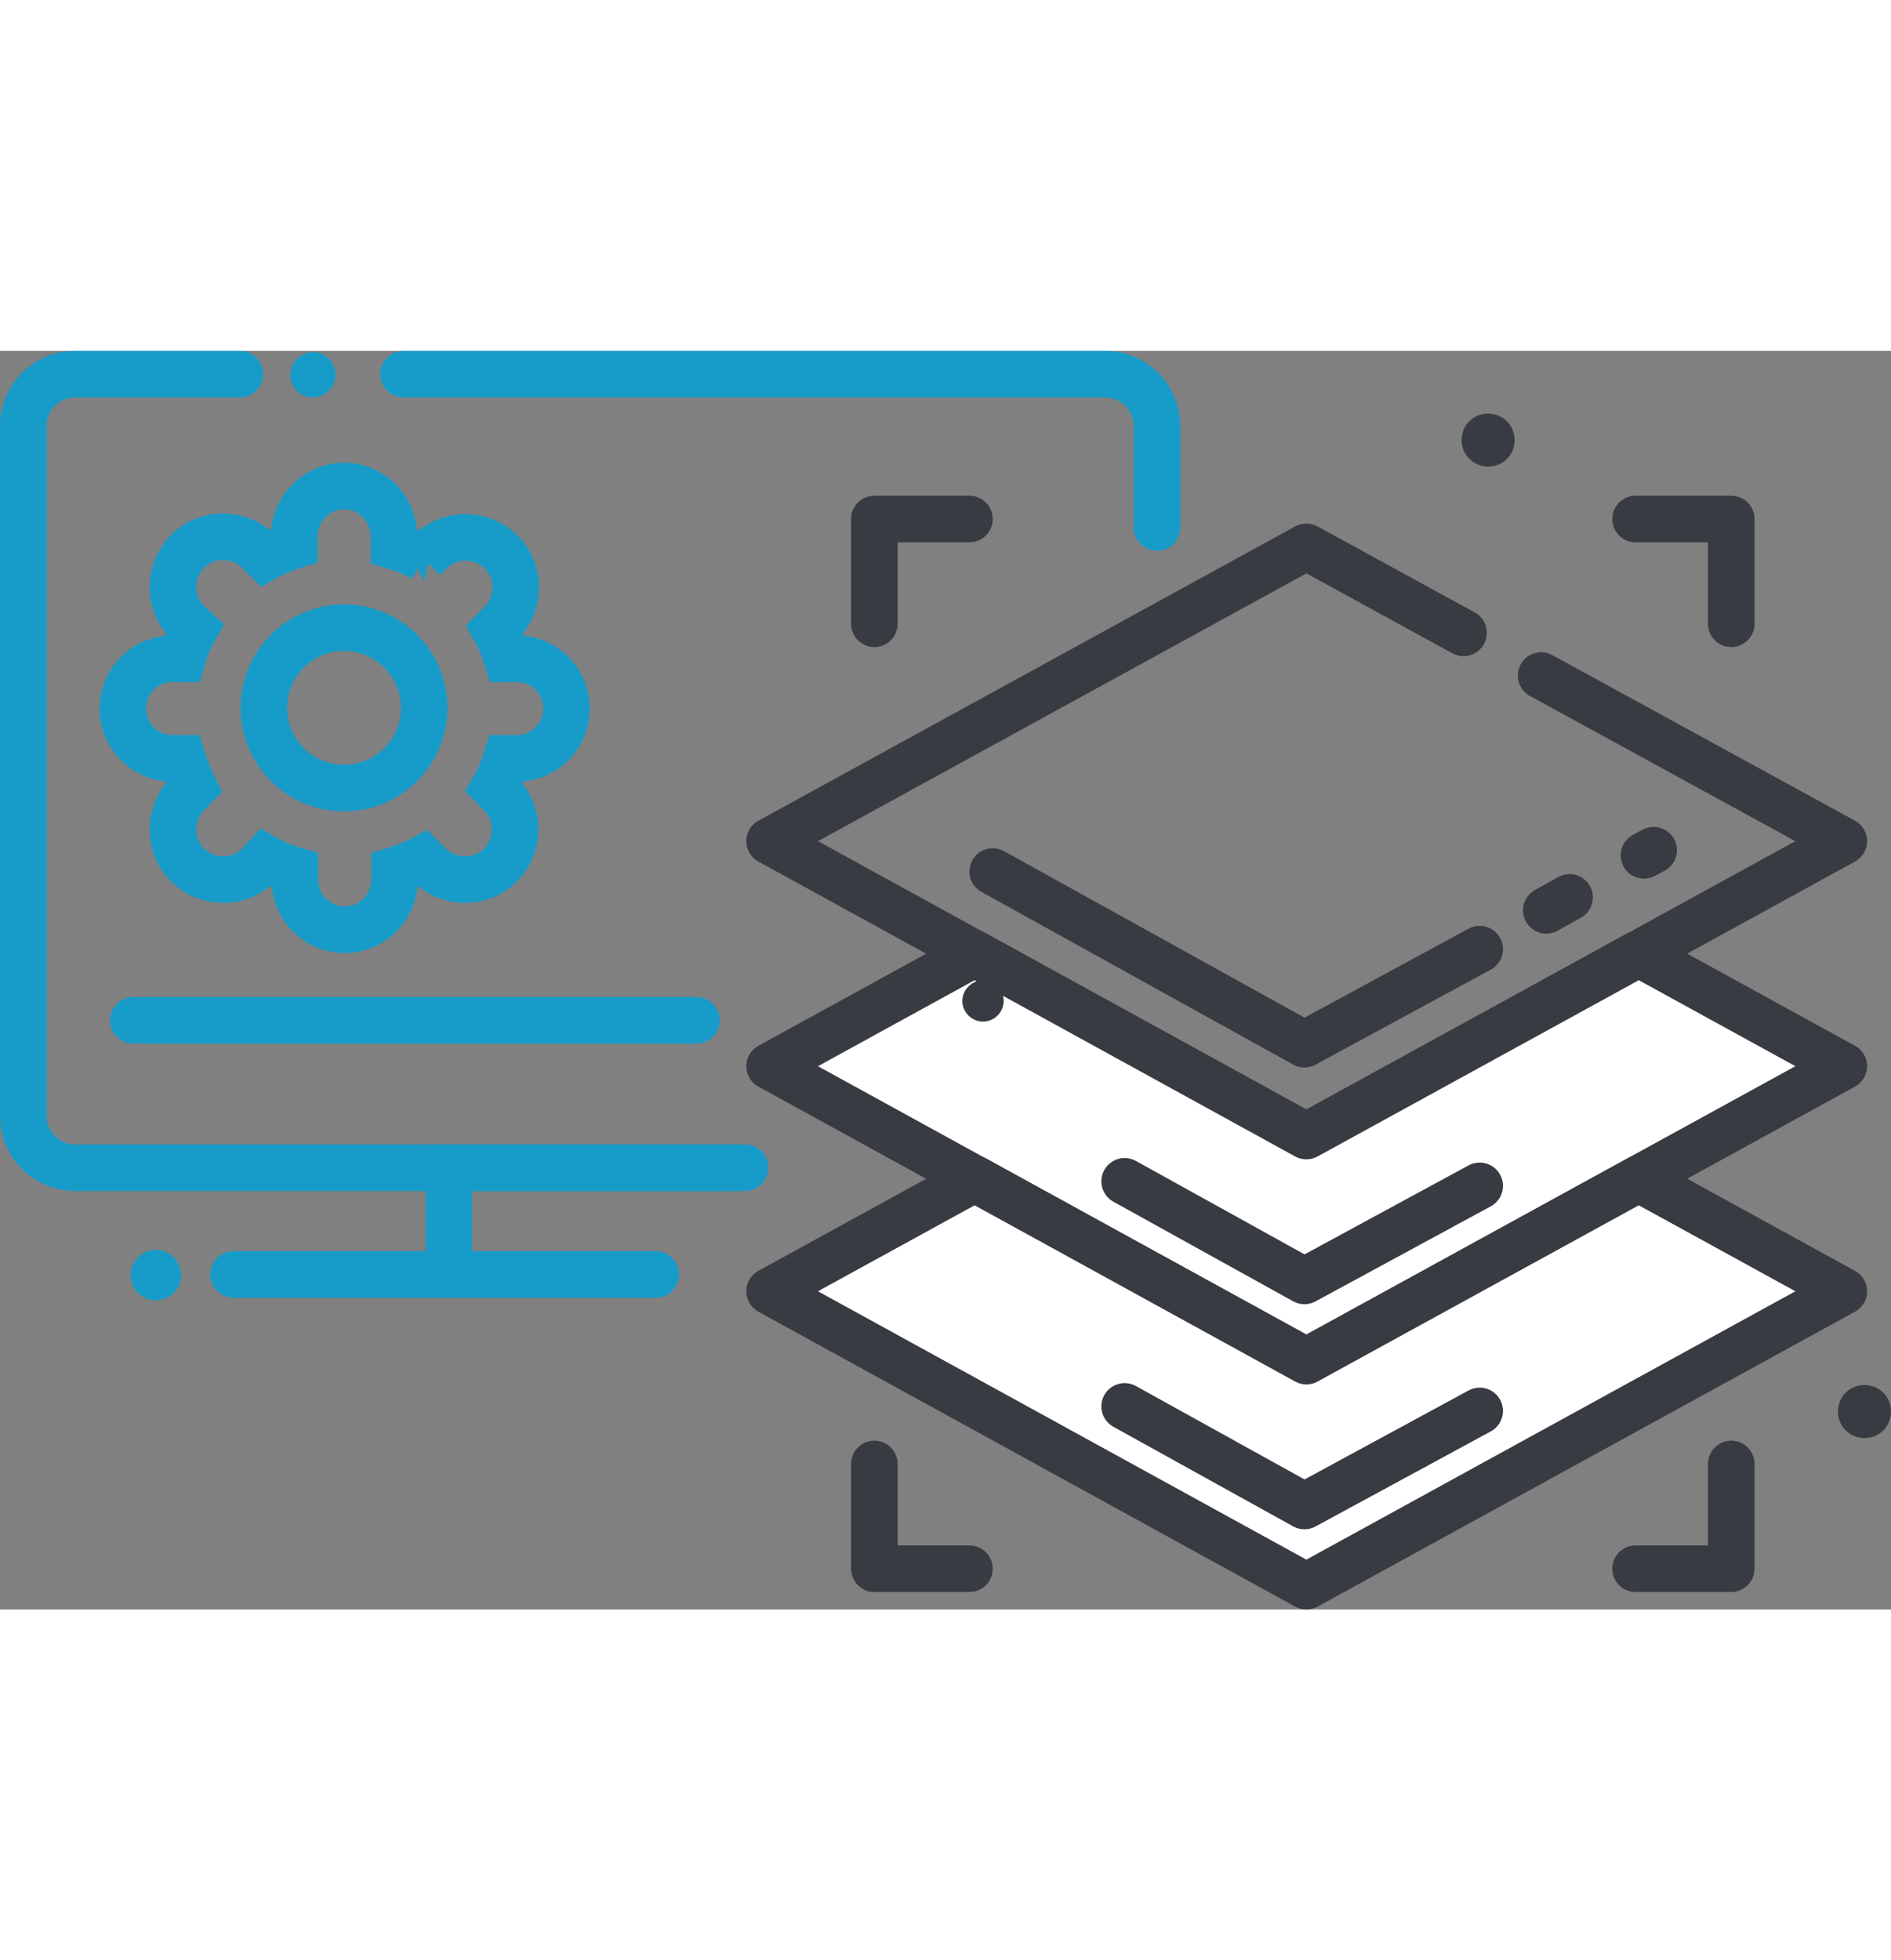 <svg width="82" height="85" version="1.1" id="Layer_1" xmlns="http://www.w3.org/2000/svg" x="0" y="0" viewBox="0 0 29.24 19.46" xml:space="preserve">
    <rect x="0" y="0" width="29.24" height="19.46" fill="#808080" stroke="none"/>
    <style>
        .st0{fill:none;stroke:#383b41;stroke-width:.72;stroke-linecap:round;stroke-linejoin:round;stroke-miterlimit:2.613}.st0,.st1,.st2{fill-rule:evenodd;clip-rule:evenodd}.st1{stroke:#383b41;stroke-width:.72;stroke-linecap:round;stroke-linejoin:round;stroke-miterlimit:2.613;fill:#fff}.st2{fill:#383b41}.st3{fill:none;stroke:#179cca;stroke-width:.72;stroke-linecap:round;stroke-miterlimit:2.613}.st3,.st4,.st5{fill-rule:evenodd;clip-rule:evenodd}.st4{stroke:#179cca;stroke-width:.72;stroke-miterlimit:2.613;fill:none}.st5{fill:#179cca}
    </style>
    <path class="st0" d="M23.83 5.02l4.68 2.56-8.31 4.56-8.3-4.56 8.3-4.55 2.43 1.33"/>
    <path class="st1" d="M11.9 11.06l3.17-1.74 5.13 2.82 5.14-2.82 3.17 1.74-8.31 4.56z"/>
    <path class="st1" d="M11.9 14.54l3.17-1.74 5.13 2.82 5.14-2.82 3.17 1.74-8.31 4.56z"/>
    <path class="st0" d="M15.35 8.05l4.82 2.67 2.71-1.47M17.39 12.84l2.78 1.54 2.71-1.47M17.39 16.32l2.78 1.54 2.71-1.47M23.91 8.65l.36-.2M25.42 7.8l.15-.08M26.77 4.22V2.6h-1.48M26.77 17.21v1.62h-1.48M13.52 4.22V2.6h1.47M13.52 17.21v1.62h1.47"/>
    <path class="st2" d="M23.01 1.79c.23 0 .41-.18.41-.41s-.18-.41-.41-.41c-.23 0-.41.18-.41.41s.19.41.41.41zM28.83 16.81c.23 0 .41-.18.41-.41s-.18-.41-.41-.41-.41.18-.41.41.18.41.41.41z"/>
    <path class="st3" d="M6.24.36h10.85c.44 0 .8.36.8.8v1.57m-6.37 9.9H1.16c-.44 0-.8-.36-.8-.8V1.16c0-.44.36-.8.8-.8h2.55"/>
    <path class="st4" d="M6.94 14.28v-1.65h4.38"/>
    <path class="st3" d="M3.61 14.28h6.53"/>
    <path class="st5" d="M4.84.72c.19 0 .35-.16.35-.35S5.03.02 4.84.02c-.19 0-.35.16-.35.35s.15.35.35.35z"/>
    <circle class="st5" cx="2.41" cy="14.29" r=".39"/>
    <path class="st3" d="M2.06 10.35h8.71"/>
    <path class="st2" d="M15.2 10.37c.18 0 .32-.15.32-.32s-.15-.32-.32-.32-.32.15-.32.32.14.32.32.32z"/>
    <path class="st4" d="M6.55 3.21l.1-.1c.3-.3.79-.3 1.1 0 .3.3.3.79 0 1.1l-.1.1c.08.14.14.29.19.45h.15a.77.77 0 010 1.54h-.16c-.05.16-.11.31-.19.45l.1.1c.3.3.3.79 0 1.1-.3.3-.79.3-1.1 0l-.1-.1c-.13.07-.28.13-.44.18v.15a.77.77 0 01-1.54 0v-.15c-.17-.05-.32-.11-.46-.19l-.1.11c-.3.3-.79.3-1.1 0-.3-.3-.3-.79 0-1.1l.1-.1c-.07-.14-.13-.29-.18-.45h-.15a.77.77 0 010-1.54h.15c.05-.17.11-.32.19-.46l-.11-.1c-.3-.3-.3-.79 0-1.1.3-.3.79-.3 1.1 0l.1.1c.14-.08.29-.14.45-.19v-.14c0-.43.35-.78.77-.78.43 0 .77.35.77.78v.15c.17.05.32.11.46.19z"/>
    <circle class="st4" cx="5.32" cy="5.52" r="1.24"/>
</svg>
